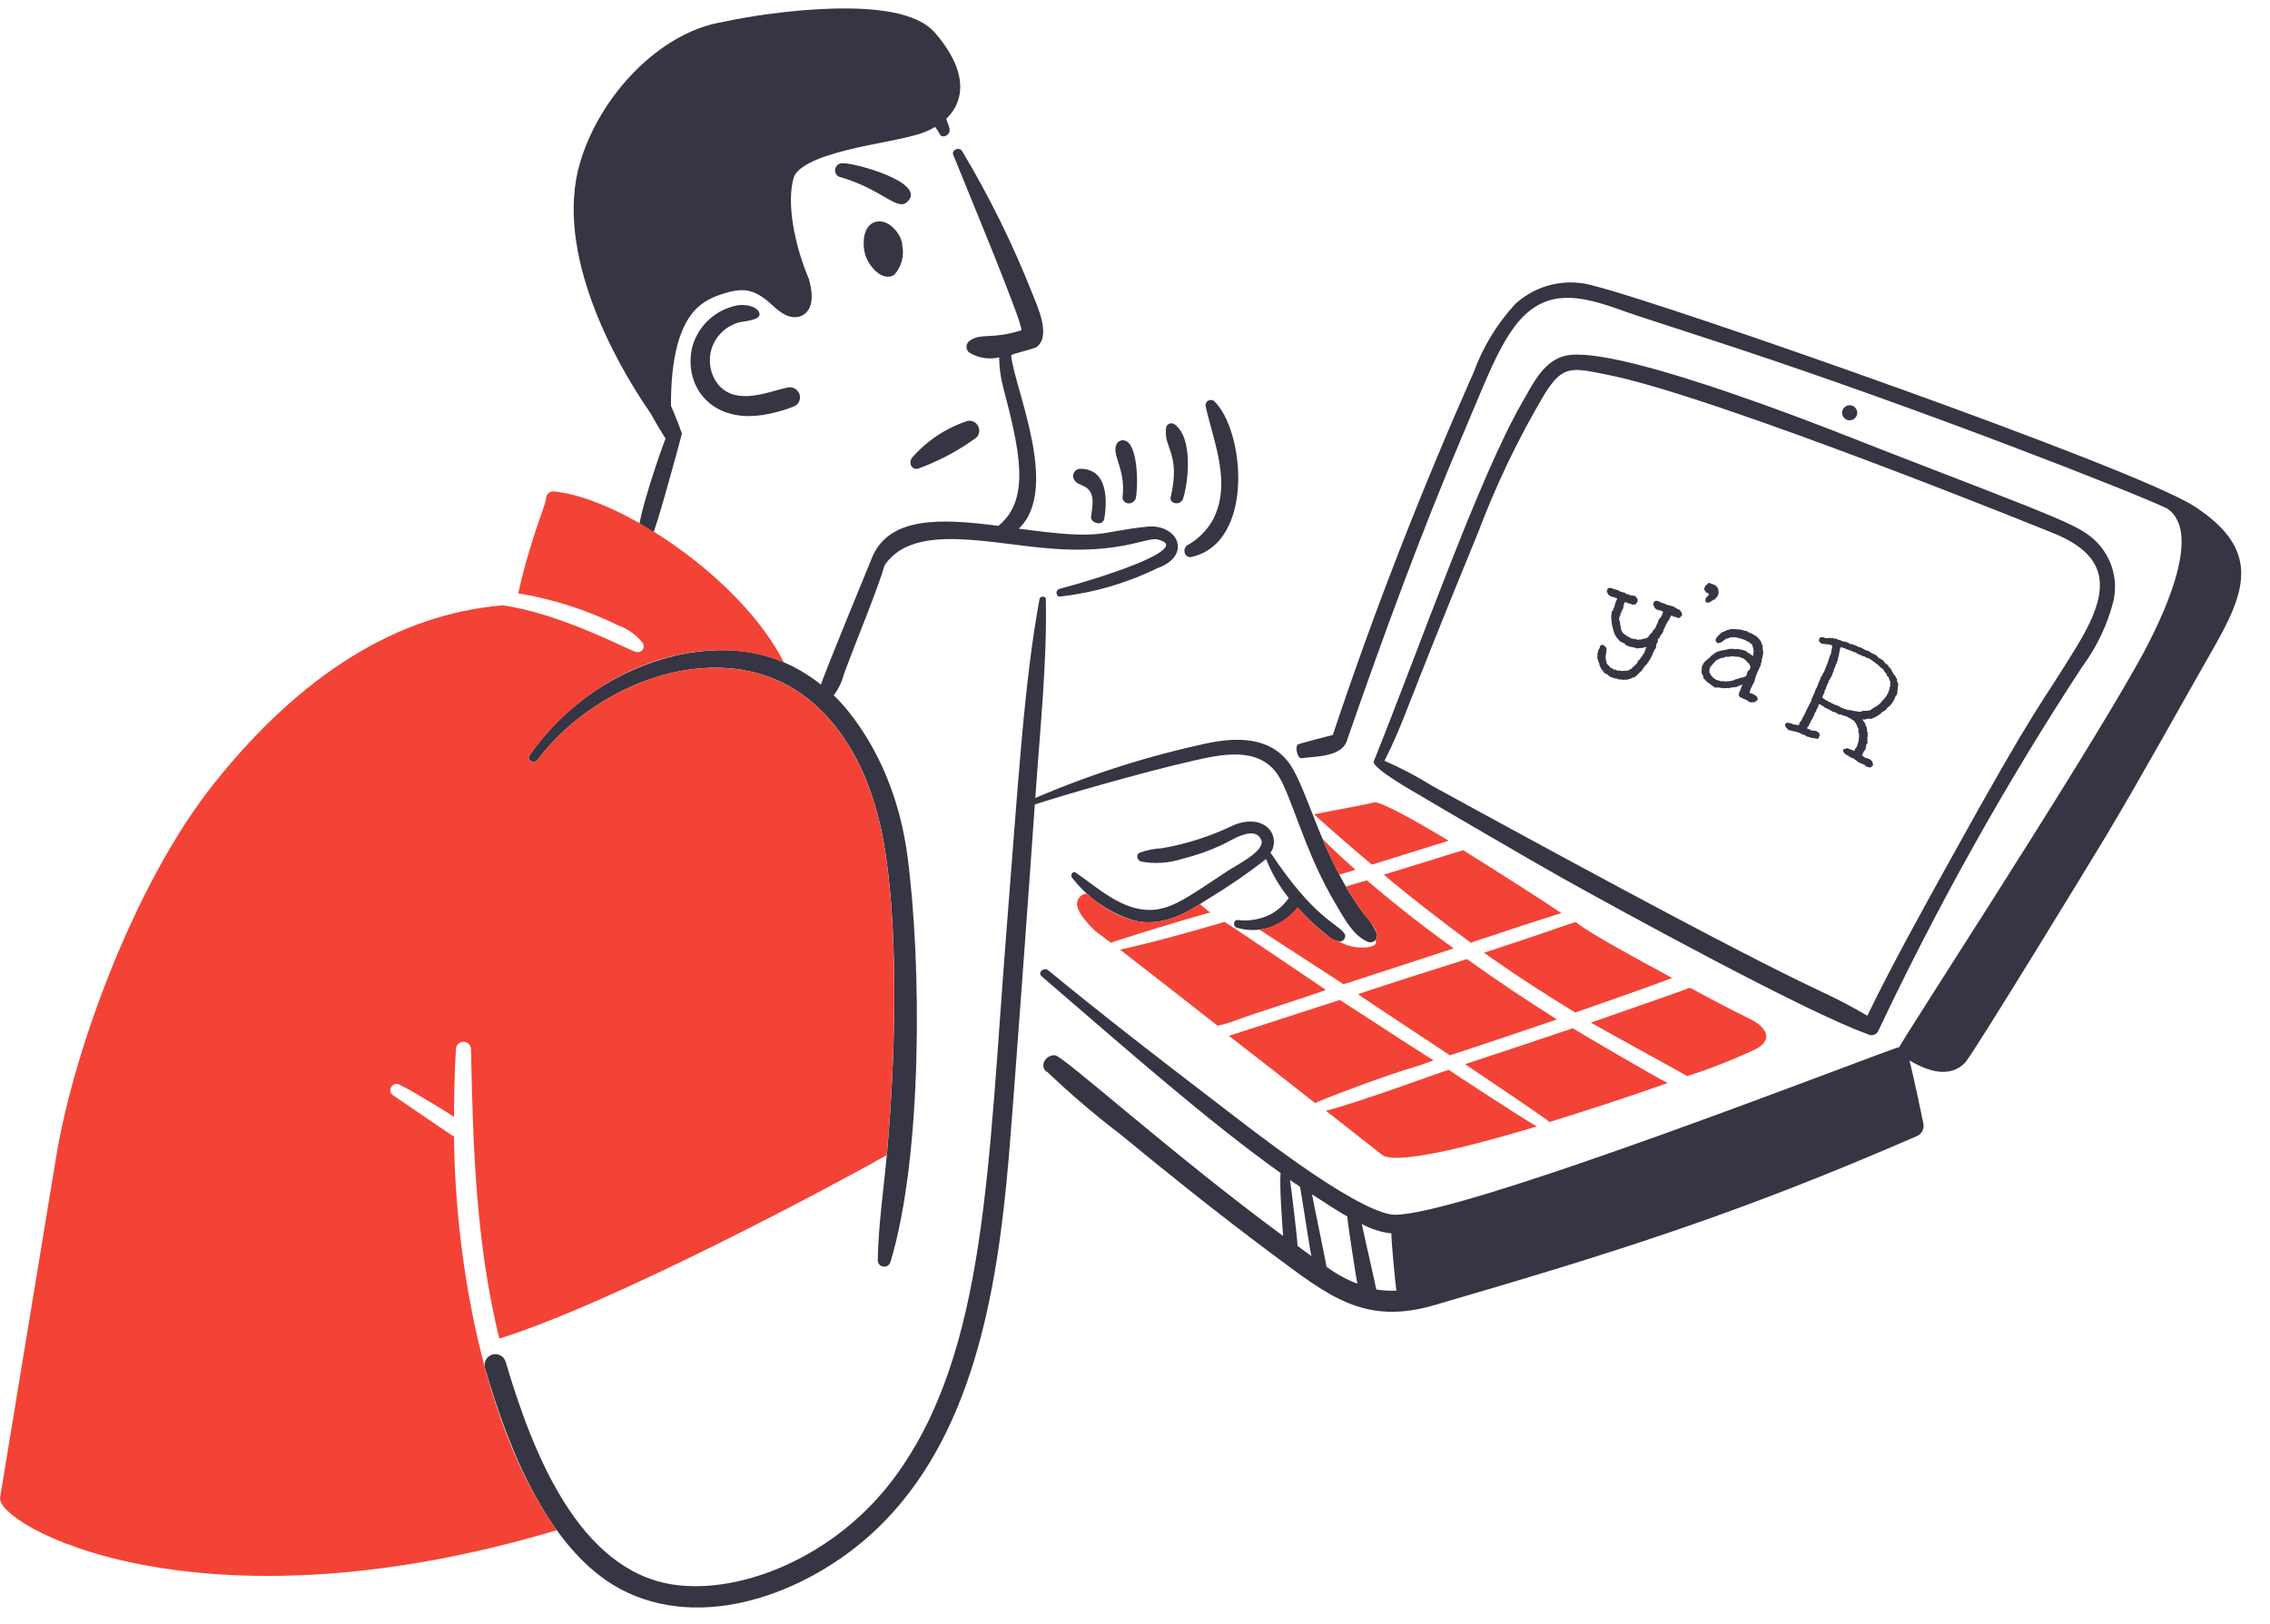 <svg width="95" height="68" viewBox="0 0 95 68" fill="none" xmlns="http://www.w3.org/2000/svg">
<path d="M70.398 25.705C70.4 25.719 70.396 25.738 70.385 25.764C70.374 25.788 70.359 25.801 70.342 25.802C70.341 25.823 70.333 25.837 70.318 25.843C70.302 25.848 70.287 25.859 70.272 25.873C70.257 25.858 70.244 25.854 70.232 25.862C70.224 25.871 70.211 25.874 70.196 25.871C70.19 25.865 70.183 25.857 70.174 25.849C70.165 25.84 70.156 25.835 70.149 25.831C70.109 25.826 70.085 25.822 70.078 25.819C70.072 25.812 70.061 25.813 70.044 25.823C70.007 25.79 69.983 25.772 69.971 25.771C69.962 25.771 69.952 25.771 69.939 25.77C69.93 25.791 69.918 25.814 69.903 25.837C69.89 25.857 69.878 25.879 69.867 25.904C69.854 25.941 69.842 25.964 69.83 25.971C69.823 25.977 69.822 25.985 69.826 25.995C69.796 26.003 69.778 26.025 69.771 26.06C69.765 26.092 69.751 26.115 69.727 26.13C69.707 26.186 69.691 26.226 69.68 26.25C69.674 26.273 69.661 26.291 69.643 26.305C69.636 26.349 69.631 26.37 69.627 26.368C69.627 26.368 69.624 26.371 69.617 26.377C69.614 26.384 69.611 26.395 69.608 26.411C69.61 26.425 69.609 26.437 69.604 26.448C69.59 26.471 69.581 26.486 69.577 26.494C69.576 26.497 69.567 26.506 69.552 26.521C69.538 26.544 69.529 26.559 69.525 26.567C69.522 26.574 69.516 26.579 69.505 26.583C69.494 26.608 69.482 26.631 69.469 26.65C69.459 26.672 69.45 26.693 69.44 26.715C69.426 26.717 69.415 26.723 69.407 26.732C69.402 26.742 69.394 26.75 69.384 26.754C69.383 26.775 69.382 26.796 69.382 26.817C69.384 26.84 69.381 26.861 69.371 26.883C69.363 26.901 69.352 26.917 69.337 26.932C69.325 26.948 69.319 26.966 69.318 26.988C69.315 27.003 69.313 27.023 69.31 27.048C69.309 27.069 69.308 27.088 69.305 27.103C69.291 27.144 69.276 27.168 69.261 27.174C69.249 27.181 69.24 27.192 69.233 27.206C69.225 27.224 69.22 27.241 69.217 27.257C69.218 27.274 69.21 27.288 69.193 27.297C69.191 27.331 69.187 27.348 69.182 27.35C69.177 27.352 69.172 27.357 69.169 27.364C69.165 27.374 69.16 27.385 69.155 27.396C69.154 27.408 69.151 27.42 69.146 27.43L69.114 27.487C69.108 27.501 69.094 27.527 69.073 27.565C69.052 27.602 69.042 27.625 69.042 27.634C69.025 27.635 69.011 27.646 69.001 27.667C68.997 27.687 68.994 27.703 68.993 27.715C68.972 27.723 68.958 27.736 68.95 27.754C68.946 27.773 68.936 27.79 68.921 27.805C68.906 27.819 68.892 27.83 68.88 27.838C68.868 27.845 68.855 27.857 68.84 27.871C68.829 27.905 68.819 27.924 68.808 27.928C68.801 27.933 68.795 27.939 68.788 27.944C68.776 27.96 68.769 27.977 68.766 27.992C68.767 28.01 68.752 28.024 68.721 28.036C68.7 28.065 68.689 28.09 68.688 28.111C68.674 28.113 68.662 28.115 68.654 28.115C68.647 28.121 68.638 28.126 68.628 28.13C68.624 28.158 68.612 28.176 68.591 28.184C68.572 28.197 68.555 28.212 68.538 28.23C68.515 28.263 68.497 28.285 68.483 28.296C68.473 28.308 68.462 28.314 68.45 28.313C68.447 28.329 68.438 28.335 68.422 28.333C68.404 28.333 68.392 28.341 68.386 28.355C68.371 28.361 68.355 28.363 68.339 28.36C68.327 28.358 68.317 28.367 68.309 28.385C68.267 28.392 68.245 28.399 68.241 28.406C68.238 28.413 68.231 28.419 68.221 28.423C68.198 28.425 68.178 28.427 68.161 28.428C68.144 28.429 68.126 28.438 68.11 28.456C68.099 28.451 68.089 28.451 68.078 28.455C68.068 28.459 68.058 28.457 68.049 28.448C68.013 28.453 67.988 28.455 67.976 28.454C67.964 28.453 67.952 28.456 67.94 28.464C67.929 28.459 67.909 28.452 67.878 28.443C67.847 28.437 67.826 28.441 67.816 28.453C67.756 28.444 67.713 28.431 67.686 28.414C67.662 28.4 67.638 28.397 67.612 28.407C67.601 28.402 67.59 28.399 67.578 28.398C67.569 28.398 67.563 28.392 67.561 28.378C67.521 28.39 67.481 28.379 67.441 28.344C67.392 28.339 67.367 28.332 67.367 28.323C67.37 28.316 67.367 28.308 67.358 28.3C67.334 28.298 67.317 28.288 67.307 28.271C67.298 28.254 67.284 28.241 67.266 28.233C67.229 28.221 67.206 28.209 67.199 28.197C67.19 28.188 67.175 28.184 67.154 28.183C67.123 28.148 67.105 28.125 67.101 28.114C67.099 28.109 67.096 28.102 67.092 28.091C67.085 28.079 67.074 28.07 67.059 28.064C67.047 28.063 67.044 28.055 67.05 28.041C67.021 28.01 67.002 27.987 66.992 27.97C66.985 27.958 66.981 27.943 66.98 27.926C66.956 27.893 66.946 27.872 66.951 27.861C66.943 27.849 66.938 27.838 66.934 27.828C66.93 27.818 66.932 27.804 66.94 27.786C66.925 27.771 66.916 27.754 66.911 27.735C66.907 27.715 66.898 27.697 66.885 27.678C66.891 27.655 66.883 27.63 66.861 27.603C66.862 27.573 66.855 27.545 66.842 27.517C66.862 27.471 66.864 27.424 66.846 27.378C66.852 27.355 66.861 27.329 66.874 27.301C66.889 27.277 66.891 27.253 66.881 27.227C66.891 27.214 66.903 27.198 66.916 27.178C66.929 27.159 66.939 27.142 66.945 27.127C66.954 27.08 66.962 27.051 66.97 27.042C66.984 27.031 66.994 27.018 67 27.004C67.033 26.997 67.052 26.993 67.057 26.991C67.068 26.987 67.089 26.997 67.122 27.02C67.158 27.044 67.175 27.059 67.173 27.062C67.175 27.067 67.18 27.072 67.187 27.075L67.237 27.136C67.237 27.183 67.234 27.213 67.228 27.228C67.22 27.245 67.221 27.261 67.232 27.275C67.219 27.294 67.214 27.316 67.217 27.338C67.223 27.363 67.219 27.382 67.204 27.397C67.197 27.441 67.195 27.483 67.198 27.523C67.2 27.566 67.202 27.597 67.203 27.614C67.217 27.659 67.227 27.685 67.232 27.692C67.236 27.702 67.235 27.714 67.228 27.729C67.231 27.742 67.236 27.755 67.243 27.767C67.254 27.781 67.262 27.793 67.266 27.803C67.269 27.805 67.278 27.813 67.293 27.828C67.308 27.843 67.322 27.858 67.337 27.873C67.35 27.892 67.362 27.908 67.373 27.922C67.384 27.935 67.389 27.944 67.387 27.947C67.405 27.947 67.432 27.957 67.47 27.978C67.51 28.004 67.535 28.024 67.546 28.038C67.572 28.028 67.588 28.024 67.596 28.027C67.601 28.034 67.604 28.033 67.603 28.024C67.623 28.046 67.649 28.06 67.681 28.066C67.715 28.076 67.745 28.077 67.77 28.067C67.813 28.078 67.834 28.083 67.834 28.083C67.836 28.088 67.839 28.091 67.842 28.093C67.86 28.092 67.879 28.088 67.899 28.08C67.938 28.089 67.964 28.087 67.978 28.076C68.004 28.084 68.031 28.083 68.056 28.073C68.084 28.068 68.112 28.068 68.14 28.072C68.169 28.046 68.199 28.027 68.23 28.016C68.264 28.005 68.295 27.98 68.321 27.941C68.353 27.908 68.383 27.883 68.412 27.866C68.442 27.837 68.463 27.814 68.475 27.798C68.485 27.785 68.496 27.778 68.51 27.775C68.523 27.738 68.531 27.714 68.536 27.703C68.546 27.691 68.55 27.677 68.547 27.663C68.575 27.641 68.591 27.629 68.596 27.627C68.601 27.625 68.605 27.621 68.608 27.614C68.635 27.574 68.655 27.547 68.67 27.532C68.686 27.518 68.699 27.502 68.71 27.486C68.73 27.461 68.745 27.437 68.754 27.416C68.766 27.391 68.78 27.367 68.799 27.346C68.82 27.326 68.832 27.301 68.832 27.271C68.838 27.239 68.85 27.211 68.87 27.185C68.874 27.14 68.878 27.116 68.883 27.114C68.893 27.11 68.902 27.105 68.909 27.1C68.901 27.079 68.886 27.073 68.866 27.081C68.849 27.09 68.838 27.096 68.832 27.098C68.801 27.101 68.779 27.106 68.768 27.114C68.761 27.119 68.752 27.124 68.742 27.128C68.717 27.125 68.7 27.126 68.69 27.13C68.683 27.136 68.676 27.133 68.668 27.121C68.623 27.126 68.588 27.132 68.564 27.138C68.54 27.145 68.514 27.144 68.488 27.136C68.44 27.119 68.397 27.106 68.358 27.097C68.322 27.09 68.289 27.084 68.257 27.078C68.246 27.073 68.234 27.072 68.22 27.075C68.21 27.078 68.2 27.078 68.189 27.073C68.159 27.043 68.132 27.029 68.106 27.03C68.067 27.021 68.043 27.012 68.034 27.004C68.03 26.994 68.027 26.982 68.024 26.968C68.001 26.953 67.986 26.944 67.978 26.941C67.973 26.934 67.967 26.929 67.96 26.926L67.847 26.876L67.76 26.811C67.749 26.789 67.734 26.77 67.716 26.753C67.698 26.736 67.68 26.718 67.664 26.697C67.653 26.684 67.644 26.669 67.638 26.654C67.632 26.638 67.622 26.623 67.607 26.608C67.593 26.593 67.582 26.573 67.576 26.549C67.571 26.521 67.561 26.497 67.544 26.477C67.545 26.456 67.54 26.437 67.531 26.42C67.525 26.404 67.521 26.385 67.518 26.363C67.499 26.32 67.488 26.285 67.487 26.259C67.484 26.219 67.476 26.194 67.463 26.184C67.461 26.17 67.462 26.158 67.467 26.147C67.473 26.133 67.467 26.122 67.45 26.114C67.45 26.093 67.452 26.07 67.454 26.046C67.458 26.017 67.451 25.995 67.433 25.978C67.436 25.971 67.436 25.962 67.432 25.952C67.433 25.94 67.438 25.929 67.446 25.92C67.43 25.9 67.424 25.878 67.43 25.855C67.436 25.832 67.434 25.808 67.425 25.782C67.439 25.75 67.445 25.721 67.444 25.694C67.443 25.668 67.445 25.639 67.451 25.608C67.452 25.595 67.458 25.587 67.468 25.583C67.482 25.581 67.492 25.574 67.496 25.564C67.504 25.546 67.51 25.525 67.512 25.5C67.518 25.477 67.528 25.458 67.544 25.444C67.561 25.396 67.572 25.36 67.578 25.337C67.588 25.316 67.591 25.296 67.586 25.276L67.62 25.215C67.624 25.186 67.626 25.172 67.626 25.172C67.632 25.171 67.636 25.166 67.639 25.159C67.651 25.122 67.662 25.098 67.67 25.089C67.678 25.08 67.681 25.069 67.679 25.055C67.671 25.043 67.661 25.038 67.647 25.04C67.638 25.041 67.628 25.039 67.618 25.034C67.611 25.031 67.602 25.025 67.593 25.017C67.584 25.008 67.575 25.004 67.567 25.005C67.556 25 67.544 24.997 67.532 24.996C67.52 24.994 67.509 24.994 67.501 24.994C67.497 24.984 67.484 24.978 67.463 24.978C67.446 24.978 67.432 24.976 67.421 24.971C67.403 24.964 67.387 24.952 67.372 24.937C67.358 24.922 67.341 24.915 67.324 24.915L67.29 24.849L67.256 24.795C67.241 24.741 67.244 24.706 67.264 24.69C67.283 24.668 67.29 24.646 67.288 24.623C67.295 24.626 67.304 24.626 67.314 24.622C67.326 24.615 67.336 24.611 67.345 24.61C67.406 24.608 67.454 24.616 67.488 24.636C67.522 24.655 67.553 24.667 67.581 24.671C67.607 24.67 67.623 24.672 67.629 24.679C67.638 24.688 67.647 24.692 67.655 24.691C67.666 24.696 67.676 24.698 67.684 24.698C67.697 24.699 67.706 24.701 67.713 24.704C67.724 24.709 67.734 24.716 67.743 24.724C67.752 24.733 67.764 24.74 67.778 24.746C67.798 24.759 67.833 24.773 67.882 24.786C67.933 24.796 67.971 24.802 67.996 24.805C68.005 24.813 68.013 24.823 68.021 24.835C68.03 24.844 68.042 24.851 68.056 24.857C68.091 24.865 68.116 24.871 68.13 24.878C68.148 24.886 68.168 24.895 68.189 24.904C68.212 24.91 68.233 24.915 68.253 24.92C68.276 24.926 68.291 24.93 68.298 24.933C68.314 24.936 68.329 24.936 68.343 24.934C68.356 24.932 68.373 24.933 68.392 24.937C68.437 24.953 68.464 24.974 68.474 24.999C68.487 25.027 68.507 25.049 68.534 25.065C68.53 25.093 68.529 25.11 68.531 25.115C68.535 25.116 68.538 25.12 68.54 25.125C68.528 25.15 68.525 25.168 68.529 25.178C68.533 25.188 68.531 25.196 68.525 25.202C68.493 25.235 68.475 25.255 68.472 25.262C68.474 25.267 68.474 25.273 68.47 25.28C68.445 25.29 68.431 25.297 68.429 25.3C68.428 25.304 68.424 25.306 68.419 25.308C68.389 25.299 68.359 25.303 68.33 25.32C68.302 25.308 68.268 25.292 68.229 25.275C68.189 25.257 68.154 25.25 68.123 25.253C68.105 25.236 68.084 25.225 68.061 25.219C68.038 25.213 68.016 25.21 67.995 25.209C67.977 25.231 67.967 25.256 67.967 25.286C67.968 25.312 67.959 25.334 67.938 25.35C67.945 25.375 67.943 25.406 67.934 25.445C67.931 25.482 67.914 25.504 67.885 25.513C67.896 25.526 67.892 25.546 67.872 25.571C67.857 25.594 67.855 25.613 67.866 25.626C67.841 25.636 67.826 25.655 67.822 25.683C67.821 25.713 67.818 25.739 67.812 25.762C67.804 25.78 67.794 25.797 67.783 25.814C67.771 25.83 67.765 25.848 67.764 25.869C67.761 25.877 67.76 25.889 67.76 25.906C67.765 25.925 67.768 25.946 67.771 25.969C67.775 25.988 67.781 26.005 67.786 26.02C67.792 26.036 67.799 26.045 67.806 26.049C67.798 26.066 67.796 26.085 67.8 26.104C67.81 26.121 67.811 26.138 67.803 26.156C67.805 26.179 67.814 26.198 67.829 26.213L67.826 26.276C67.831 26.304 67.84 26.323 67.852 26.332C67.844 26.35 67.847 26.373 67.861 26.4C67.874 26.428 67.89 26.454 67.909 26.48C67.931 26.506 67.954 26.53 67.98 26.55C68.005 26.57 68.026 26.581 68.042 26.584C68.055 26.602 68.072 26.617 68.093 26.626C68.118 26.637 68.139 26.649 68.155 26.66C68.171 26.654 68.186 26.663 68.201 26.687C68.221 26.709 68.242 26.72 68.263 26.721C68.296 26.732 68.319 26.738 68.332 26.739C68.349 26.738 68.364 26.739 68.376 26.74C68.421 26.755 68.452 26.761 68.471 26.757C68.494 26.754 68.513 26.765 68.528 26.788C68.575 26.788 68.607 26.779 68.624 26.761C68.651 26.777 68.675 26.779 68.698 26.768C68.72 26.756 68.743 26.747 68.767 26.741C68.805 26.733 68.83 26.729 68.843 26.73C68.86 26.729 68.879 26.725 68.9 26.717C68.923 26.693 68.937 26.682 68.94 26.684C68.948 26.687 68.954 26.688 68.959 26.686C68.997 26.647 69.016 26.619 69.016 26.602C69.057 26.556 69.08 26.53 69.083 26.523C69.091 26.514 69.095 26.509 69.095 26.509C69.101 26.507 69.106 26.505 69.111 26.503C69.116 26.501 69.125 26.495 69.139 26.484C69.143 26.464 69.152 26.445 69.165 26.425C69.182 26.407 69.191 26.387 69.192 26.366C69.221 26.349 69.232 26.342 69.227 26.344C69.222 26.346 69.227 26.339 69.242 26.325C69.26 26.324 69.268 26.315 69.267 26.297C69.268 26.276 69.277 26.265 69.295 26.265C69.297 26.231 69.308 26.196 69.329 26.158C69.356 26.119 69.373 26.084 69.382 26.053C69.387 26.043 69.389 26.033 69.389 26.024C69.39 26.012 69.393 26.001 69.398 25.99C69.404 25.976 69.412 25.96 69.42 25.942C69.429 25.92 69.439 25.903 69.449 25.891C69.478 25.865 69.491 25.849 69.489 25.844C69.49 25.841 69.495 25.836 69.501 25.831C69.522 25.823 69.54 25.792 69.555 25.739C69.575 25.684 69.592 25.647 69.605 25.627C69.58 25.598 69.562 25.58 69.553 25.571C69.547 25.565 69.535 25.563 69.516 25.568C69.501 25.553 69.485 25.547 69.466 25.552C69.448 25.552 69.431 25.549 69.413 25.541C69.382 25.523 69.358 25.514 69.341 25.515C69.327 25.517 69.312 25.508 69.295 25.488C69.281 25.482 69.272 25.474 69.268 25.463C69.264 25.453 69.256 25.447 69.243 25.446C69.245 25.404 69.225 25.363 69.183 25.323C69.184 25.272 69.192 25.239 69.207 25.224C69.228 25.208 69.238 25.189 69.239 25.168C69.284 25.154 69.313 25.147 69.325 25.148C69.337 25.15 69.351 25.152 69.367 25.155C69.399 25.16 69.434 25.176 69.474 25.202C69.519 25.227 69.561 25.243 69.6 25.252C69.64 25.257 69.659 25.262 69.658 25.265C69.66 25.27 69.664 25.275 69.671 25.278C69.691 25.273 69.702 25.276 69.706 25.287C69.71 25.297 69.715 25.304 69.723 25.307C69.751 25.32 69.777 25.325 69.799 25.322C69.842 25.341 69.868 25.351 69.877 25.35C69.89 25.348 69.902 25.346 69.91 25.346C69.934 25.369 69.967 25.382 70.009 25.384C70.055 25.387 70.083 25.406 70.093 25.44C70.135 25.442 70.168 25.459 70.192 25.491C70.206 25.498 70.222 25.505 70.24 25.513C70.258 25.521 70.274 25.523 70.288 25.521C70.316 25.555 70.332 25.579 70.338 25.595C70.346 25.607 70.359 25.617 70.376 25.625C70.37 25.639 70.37 25.654 70.376 25.669C70.387 25.683 70.394 25.695 70.398 25.705ZM71.852 24.994C71.847 25.005 71.839 25.014 71.827 25.022C71.82 25.027 71.813 25.033 71.807 25.038C71.8 25.044 71.794 25.052 71.789 25.062C71.784 25.073 71.777 25.081 71.767 25.084C71.755 25.092 71.741 25.099 71.725 25.105C71.71 25.111 71.696 25.117 71.684 25.125C71.661 25.14 71.648 25.149 71.646 25.153C71.645 25.156 71.629 25.162 71.6 25.17C71.595 25.181 71.587 25.19 71.575 25.198C71.568 25.203 71.559 25.21 71.547 25.217C71.533 25.22 71.517 25.221 71.5 25.222C71.487 25.221 71.473 25.221 71.455 25.221C71.426 25.23 71.406 25.225 71.397 25.208C71.387 25.191 71.378 25.17 71.368 25.144C71.379 25.119 71.382 25.094 71.375 25.07C71.382 25.035 71.401 25.011 71.432 24.999C71.46 24.956 71.488 24.924 71.515 24.901C71.518 24.856 71.505 24.831 71.477 24.827C71.453 24.825 71.431 24.821 71.411 24.817C71.398 24.798 71.387 24.78 71.378 24.763C71.368 24.746 71.356 24.73 71.341 24.715C71.333 24.685 71.323 24.661 71.309 24.643C71.321 24.627 71.333 24.608 71.346 24.589C71.359 24.569 71.364 24.549 71.36 24.53C71.37 24.526 71.377 24.519 71.382 24.508C71.392 24.496 71.403 24.49 71.416 24.491C71.447 24.458 71.468 24.436 71.478 24.423C71.492 24.412 71.506 24.403 71.522 24.397C71.577 24.418 71.637 24.441 71.703 24.466C71.774 24.489 71.827 24.528 71.863 24.582C71.904 24.643 71.924 24.714 71.922 24.794C71.922 24.871 71.898 24.938 71.852 24.994ZM73.545 29.306C73.51 29.346 73.483 29.368 73.463 29.373C73.446 29.373 73.431 29.384 73.418 29.404C73.38 29.391 73.344 29.39 73.31 29.4C73.281 29.409 73.238 29.398 73.183 29.369C73.134 29.326 73.091 29.298 73.053 29.285C73.019 29.275 72.985 29.261 72.949 29.245C72.942 29.242 72.933 29.238 72.922 29.233C72.913 29.225 72.905 29.219 72.898 29.216C72.887 29.211 72.876 29.208 72.864 29.207C72.855 29.208 72.847 29.206 72.84 29.203C72.825 29.188 72.811 29.171 72.798 29.152C72.789 29.135 72.774 29.12 72.754 29.107C72.759 29.096 72.764 29.09 72.769 29.088C72.776 29.082 72.781 29.072 72.784 29.056C72.786 29.04 72.785 29.029 72.779 29.022C72.775 29.012 72.774 29 72.775 28.988C72.787 28.981 72.8 28.963 72.812 28.934C72.83 28.904 72.845 28.871 72.855 28.838C72.868 28.8 72.879 28.765 72.89 28.731C72.904 28.699 72.917 28.675 72.929 28.659C72.904 28.656 72.885 28.663 72.869 28.677C72.854 28.692 72.834 28.695 72.807 28.688C72.788 28.701 72.768 28.713 72.746 28.724C72.725 28.732 72.704 28.742 72.681 28.753C72.621 28.765 72.557 28.773 72.491 28.777C72.43 28.78 72.384 28.792 72.353 28.812C72.293 28.794 72.242 28.794 72.199 28.814C72.146 28.807 72.11 28.802 72.09 28.797C72.075 28.795 72.06 28.799 72.046 28.81C72.021 28.79 71.993 28.782 71.961 28.785C71.935 28.786 71.909 28.783 71.882 28.775C71.866 28.772 71.855 28.774 71.848 28.779C71.845 28.786 71.837 28.789 71.825 28.788C71.814 28.783 71.801 28.779 71.785 28.777C71.771 28.77 71.759 28.769 71.748 28.773C71.737 28.759 71.72 28.745 71.697 28.731C71.675 28.712 71.651 28.695 71.624 28.679C71.602 28.66 71.581 28.645 71.561 28.632C71.541 28.619 71.532 28.612 71.532 28.612C71.519 28.593 71.506 28.583 71.493 28.582C71.486 28.579 71.479 28.576 71.472 28.573C71.457 28.558 71.444 28.545 71.431 28.535C71.42 28.521 71.406 28.511 71.388 28.503C71.382 28.479 71.368 28.46 71.349 28.447C71.334 28.432 71.317 28.418 71.297 28.404C71.294 28.382 71.288 28.362 71.279 28.345C71.273 28.329 71.273 28.31 71.279 28.287C71.246 28.247 71.225 28.212 71.216 28.182C71.21 28.149 71.208 28.121 71.21 28.096C71.214 28.068 71.217 28.042 71.22 28.017C71.224 27.989 71.224 27.961 71.219 27.933C71.232 27.884 71.246 27.849 71.259 27.829C71.276 27.811 71.284 27.791 71.285 27.77C71.287 27.767 71.297 27.754 71.315 27.732C71.337 27.712 71.359 27.69 71.383 27.666C71.412 27.641 71.437 27.618 71.459 27.598C71.486 27.575 71.504 27.564 71.512 27.564C71.514 27.56 71.52 27.552 71.53 27.539C71.543 27.528 71.557 27.515 71.573 27.501C71.589 27.483 71.603 27.467 71.612 27.454C71.627 27.44 71.638 27.431 71.643 27.43C71.656 27.418 71.671 27.41 71.686 27.404C71.705 27.4 71.717 27.388 71.722 27.368C71.752 27.357 71.774 27.343 71.785 27.326C71.818 27.32 71.839 27.305 71.849 27.284C71.91 27.273 71.963 27.258 72.01 27.24C72.056 27.223 72.089 27.216 72.109 27.22C72.152 27.21 72.18 27.203 72.194 27.201C72.212 27.2 72.229 27.199 72.247 27.199C72.259 27.2 72.268 27.198 72.275 27.192C72.284 27.183 72.293 27.177 72.303 27.173C72.345 27.174 72.39 27.169 72.439 27.156C72.474 27.163 72.496 27.167 72.505 27.166C72.517 27.168 72.528 27.166 72.539 27.162C72.599 27.181 72.659 27.182 72.717 27.165C72.744 27.173 72.773 27.179 72.805 27.185C72.836 27.191 72.866 27.195 72.894 27.199C72.919 27.211 72.939 27.215 72.953 27.213C72.972 27.226 72.992 27.235 73.012 27.239C73.036 27.241 73.06 27.245 73.083 27.252C73.102 27.286 73.12 27.307 73.138 27.315C73.192 27.339 73.227 27.361 73.243 27.381C73.26 27.401 73.284 27.414 73.316 27.42C73.32 27.43 73.327 27.438 73.338 27.442C73.349 27.447 73.356 27.455 73.36 27.465C73.368 27.456 73.374 27.439 73.376 27.415C73.383 27.388 73.383 27.369 73.376 27.357C73.377 27.345 73.38 27.333 73.385 27.322C73.391 27.308 73.394 27.297 73.394 27.288C73.387 27.246 73.383 27.217 73.382 27.199C73.382 27.182 73.38 27.166 73.378 27.152C73.371 27.119 73.361 27.089 73.347 27.062C73.339 27.032 73.331 27.003 73.323 26.974C73.276 26.944 73.239 26.917 73.212 26.892C73.188 26.868 73.149 26.849 73.096 26.834C73.065 26.807 73.046 26.794 73.037 26.794C73.028 26.795 73.02 26.794 73.013 26.79C72.975 26.769 72.952 26.759 72.944 26.759C72.938 26.761 72.932 26.761 72.925 26.757C72.891 26.738 72.852 26.725 72.808 26.718C72.766 26.707 72.743 26.704 72.742 26.708C72.719 26.693 72.684 26.684 72.638 26.681C72.594 26.674 72.567 26.672 72.557 26.676C72.536 26.684 72.514 26.685 72.492 26.679C72.474 26.671 72.46 26.669 72.449 26.673C72.43 26.677 72.408 26.685 72.382 26.694C72.356 26.704 72.336 26.717 72.321 26.731C72.301 26.727 72.284 26.728 72.268 26.733C72.253 26.739 72.236 26.743 72.219 26.744C72.201 26.774 72.177 26.793 72.148 26.802C72.122 26.811 72.1 26.834 72.08 26.867C72.046 26.857 72.024 26.873 72.014 26.915C71.987 26.899 71.964 26.897 71.945 26.91C71.93 26.925 71.909 26.93 71.881 26.926C71.868 26.916 71.851 26.898 71.828 26.871C71.811 26.842 71.8 26.819 71.794 26.804C71.795 26.783 71.8 26.762 71.81 26.74C71.824 26.717 71.842 26.693 71.862 26.667C71.881 26.642 71.9 26.62 71.916 26.602C71.938 26.582 71.951 26.572 71.954 26.574C71.956 26.562 71.963 26.55 71.977 26.539C71.992 26.524 72.009 26.51 72.027 26.497C72.047 26.481 72.066 26.468 72.083 26.458C72.104 26.45 72.12 26.447 72.133 26.448C72.153 26.44 72.173 26.43 72.192 26.417C72.21 26.404 72.23 26.393 72.251 26.385C72.289 26.377 72.316 26.368 72.333 26.358C72.356 26.364 72.374 26.363 72.386 26.356C72.403 26.346 72.42 26.337 72.437 26.328C72.472 26.335 72.492 26.339 72.495 26.341C72.5 26.339 72.506 26.335 72.513 26.329C72.555 26.34 72.589 26.342 72.613 26.336C72.641 26.331 72.665 26.335 72.684 26.348C72.71 26.338 72.738 26.338 72.768 26.347C72.798 26.356 72.826 26.358 72.85 26.352C72.85 26.352 72.859 26.355 72.876 26.363C72.896 26.368 72.916 26.375 72.938 26.384C72.961 26.39 72.982 26.396 73.001 26.4C73.021 26.404 73.031 26.407 73.031 26.407C73.043 26.408 73.057 26.41 73.073 26.413C73.09 26.412 73.103 26.416 73.113 26.424C73.156 26.461 73.188 26.481 73.207 26.485C73.227 26.49 73.249 26.493 73.273 26.496C73.293 26.518 73.306 26.528 73.311 26.526C73.32 26.525 73.328 26.527 73.335 26.53C73.362 26.546 73.376 26.557 73.378 26.562C73.38 26.567 73.4 26.576 73.437 26.588C73.441 26.599 73.448 26.606 73.459 26.611C73.475 26.614 73.486 26.617 73.493 26.62C73.516 26.656 73.53 26.673 73.535 26.671C73.545 26.667 73.554 26.666 73.561 26.669C73.573 26.7 73.586 26.724 73.601 26.739C73.621 26.752 73.64 26.771 73.659 26.796C73.674 26.829 73.683 26.846 73.687 26.848C73.694 26.851 73.701 26.856 73.706 26.863C73.708 26.915 73.716 26.95 73.729 26.969C73.746 26.989 73.76 27.009 73.773 27.027C73.771 27.043 73.769 27.057 73.767 27.07C73.77 27.084 73.769 27.1 73.764 27.12C73.77 27.135 73.773 27.147 73.774 27.156C73.776 27.161 73.776 27.174 73.775 27.195C73.779 27.227 73.781 27.249 73.784 27.263C73.786 27.277 73.788 27.291 73.791 27.305C73.793 27.348 73.787 27.391 73.773 27.431C73.764 27.47 73.758 27.502 73.756 27.527C73.751 27.529 73.747 27.538 73.744 27.553C73.741 27.569 73.737 27.587 73.733 27.606C73.732 27.627 73.73 27.648 73.725 27.667C73.726 27.684 73.725 27.697 73.722 27.704C73.705 27.731 73.695 27.764 73.689 27.805C73.684 27.845 73.681 27.872 73.68 27.884C73.657 27.895 73.642 27.914 73.635 27.941C73.632 27.966 73.626 27.989 73.617 28.01C73.612 28.021 73.606 28.031 73.597 28.04C73.59 28.045 73.585 28.052 73.582 28.059C73.573 28.089 73.566 28.105 73.561 28.107C73.559 28.11 73.557 28.116 73.553 28.123C73.543 28.165 73.534 28.191 73.525 28.2C73.521 28.211 73.517 28.22 73.513 28.227C73.49 28.28 73.471 28.336 73.458 28.395C73.446 28.449 73.431 28.502 73.412 28.554C73.401 28.579 73.388 28.603 73.373 28.626C73.36 28.646 73.349 28.667 73.339 28.688C73.314 28.737 73.289 28.786 73.267 28.836C73.248 28.887 73.231 28.939 73.216 28.993C73.222 28.999 73.235 29.008 73.257 29.017C73.282 29.028 73.299 29.032 73.31 29.028C73.338 29.049 73.356 29.059 73.361 29.057C73.367 29.052 73.378 29.052 73.392 29.058C73.408 29.061 73.416 29.067 73.416 29.076C73.422 29.082 73.431 29.091 73.444 29.101C73.453 29.109 73.463 29.116 73.474 29.12C73.489 29.123 73.502 29.129 73.511 29.137C73.522 29.151 73.531 29.169 73.537 29.194C73.547 29.22 73.555 29.234 73.563 29.237C73.557 29.278 73.551 29.301 73.545 29.306ZM73.227 28.022C73.248 27.984 73.255 27.943 73.25 27.897C73.245 27.852 73.225 27.814 73.192 27.782C73.154 27.743 73.115 27.702 73.074 27.659C73.034 27.615 72.99 27.58 72.941 27.554C72.931 27.549 72.919 27.546 72.907 27.545C72.9 27.542 72.891 27.538 72.88 27.533C72.859 27.524 72.837 27.516 72.814 27.51C72.792 27.5 72.769 27.494 72.745 27.492C72.72 27.489 72.695 27.489 72.668 27.49C72.647 27.489 72.626 27.488 72.605 27.487C72.588 27.488 72.572 27.485 72.558 27.479C72.543 27.473 72.528 27.47 72.51 27.471C72.486 27.468 72.453 27.473 72.414 27.485C72.379 27.495 72.333 27.498 72.275 27.494C72.252 27.497 72.238 27.496 72.231 27.493C72.227 27.491 72.22 27.493 72.21 27.497C72.192 27.497 72.176 27.505 72.161 27.52C72.147 27.531 72.129 27.538 72.107 27.541L72.028 27.544C72.002 27.554 71.975 27.567 71.946 27.584C71.922 27.599 71.897 27.612 71.871 27.622C71.861 27.625 71.851 27.629 71.841 27.633C71.834 27.639 71.825 27.644 71.815 27.648C71.813 27.651 71.799 27.668 71.773 27.699C71.748 27.727 71.718 27.758 71.685 27.795C71.657 27.829 71.629 27.862 71.603 27.893C71.578 27.92 71.565 27.934 71.565 27.934C71.554 27.959 71.546 27.996 71.541 28.045C71.541 28.092 71.542 28.129 71.543 28.155C71.547 28.165 71.557 28.183 71.572 28.206C71.59 28.232 71.602 28.25 71.605 28.26C71.635 28.308 71.66 28.338 71.68 28.351C71.702 28.361 71.717 28.378 71.727 28.404C71.739 28.405 71.748 28.409 71.754 28.416C71.763 28.424 71.775 28.427 71.788 28.425C71.791 28.439 71.795 28.448 71.803 28.451C71.815 28.452 71.826 28.455 71.837 28.46C71.873 28.476 71.901 28.484 71.922 28.485C71.943 28.486 71.965 28.495 71.986 28.514C72 28.503 72.013 28.502 72.026 28.512C72.04 28.518 72.054 28.52 72.068 28.518C72.082 28.515 72.095 28.515 72.107 28.516C72.121 28.514 72.135 28.512 72.149 28.509C72.178 28.531 72.209 28.536 72.244 28.526C72.284 28.514 72.32 28.513 72.354 28.524C72.388 28.505 72.429 28.495 72.476 28.495C72.527 28.496 72.564 28.481 72.587 28.448C72.608 28.458 72.624 28.456 72.634 28.444C72.649 28.429 72.666 28.424 72.686 28.428C72.709 28.413 72.729 28.407 72.745 28.41C72.769 28.404 72.79 28.396 72.807 28.386C72.828 28.378 72.843 28.372 72.853 28.368C72.876 28.366 72.896 28.364 72.913 28.363C72.934 28.355 72.953 28.351 72.971 28.35C72.977 28.345 72.996 28.336 73.027 28.324C73.06 28.309 73.078 28.296 73.083 28.285C73.096 28.256 73.105 28.226 73.111 28.195C73.118 28.159 73.129 28.13 73.144 28.107C73.152 28.089 73.164 28.075 73.181 28.066C73.2 28.053 73.215 28.038 73.227 28.022ZM78.392 32.031C78.377 32.045 78.362 32.06 78.347 32.075C78.337 32.087 78.324 32.101 78.309 32.116C78.279 32.115 78.258 32.12 78.244 32.132C78.23 32.125 78.214 32.118 78.196 32.11C78.18 32.107 78.165 32.107 78.151 32.109C78.139 32.099 78.13 32.091 78.124 32.084C78.118 32.078 78.108 32.077 78.093 32.083C78.083 32.075 78.075 32.065 78.068 32.053C78.058 32.044 78.049 32.036 78.04 32.028C78.015 32.008 77.985 31.992 77.952 31.982C77.918 31.971 77.887 31.959 77.858 31.946C77.824 31.927 77.804 31.916 77.797 31.912C77.791 31.914 77.782 31.91 77.77 31.9C77.763 31.897 77.75 31.887 77.732 31.87C77.714 31.854 77.691 31.837 77.664 31.821C77.642 31.803 77.621 31.787 77.602 31.774C77.584 31.757 77.573 31.748 77.569 31.747C77.551 31.738 77.53 31.733 77.505 31.731C77.484 31.73 77.468 31.718 77.457 31.696C77.423 31.694 77.403 31.687 77.395 31.675C77.392 31.665 77.378 31.652 77.355 31.638C77.335 31.625 77.319 31.617 77.306 31.616C77.298 31.617 77.279 31.606 77.25 31.585C77.216 31.565 77.19 31.541 77.173 31.512C77.158 31.479 77.146 31.459 77.137 31.451C77.141 31.44 77.142 31.429 77.138 31.419C77.137 31.41 77.138 31.4 77.139 31.387C77.169 31.358 77.191 31.342 77.205 31.34C77.219 31.338 77.237 31.337 77.258 31.338C77.266 31.329 77.276 31.325 77.288 31.326C77.301 31.327 77.312 31.326 77.322 31.322C77.332 31.33 77.349 31.338 77.376 31.346C77.403 31.353 77.43 31.363 77.459 31.376C77.489 31.385 77.516 31.395 77.541 31.407C77.566 31.418 77.581 31.429 77.585 31.439C77.61 31.429 77.62 31.412 77.614 31.388C77.64 31.348 77.658 31.322 77.668 31.309C77.682 31.298 77.692 31.284 77.7 31.266C77.728 31.214 77.743 31.176 77.745 31.151C77.748 31.127 77.754 31.104 77.763 31.082C77.781 31.052 77.79 31.022 77.791 30.992C77.791 30.962 77.789 30.942 77.785 30.932C77.792 30.926 77.797 30.911 77.799 30.887C77.805 30.864 77.806 30.847 77.802 30.837C77.8 30.793 77.8 30.756 77.8 30.727C77.802 30.693 77.792 30.674 77.769 30.668C77.774 30.627 77.777 30.596 77.778 30.576C77.779 30.554 77.776 30.536 77.77 30.521C77.769 30.503 77.763 30.485 77.75 30.466C77.74 30.45 77.728 30.423 77.715 30.387C77.711 30.376 77.706 30.368 77.7 30.361C77.7 30.352 77.703 30.341 77.709 30.327C77.694 30.324 77.683 30.319 77.677 30.312C77.673 30.302 77.669 30.292 77.665 30.281C77.665 30.273 77.662 30.265 77.657 30.258C77.653 30.248 77.643 30.241 77.627 30.238C77.628 30.226 77.624 30.216 77.615 30.207C77.606 30.199 77.602 30.189 77.603 30.177C77.6 30.175 77.589 30.17 77.571 30.162C77.555 30.151 77.538 30.141 77.52 30.133C77.504 30.121 77.487 30.11 77.471 30.098C77.455 30.087 77.446 30.078 77.444 30.073C77.423 30.072 77.401 30.065 77.377 30.05C77.359 30.033 77.341 30.021 77.323 30.013C77.311 30.003 77.298 29.997 77.286 29.996C77.274 29.995 77.262 29.992 77.251 29.987C77.214 29.966 77.188 29.957 77.174 29.959C77.162 29.958 77.15 29.955 77.14 29.95C77.117 29.944 77.095 29.934 77.075 29.921C77.056 29.908 77.033 29.907 77.007 29.916C76.988 29.912 76.969 29.906 76.951 29.898C76.933 29.89 76.918 29.885 76.906 29.884C76.875 29.866 76.854 29.848 76.841 29.829C76.828 29.811 76.814 29.809 76.798 29.823C76.772 29.807 76.751 29.8 76.737 29.802C76.725 29.801 76.712 29.797 76.697 29.791C76.656 29.759 76.627 29.742 76.611 29.74C76.6 29.735 76.586 29.728 76.568 29.721C76.539 29.69 76.516 29.675 76.498 29.676C76.486 29.675 76.473 29.671 76.458 29.665C76.442 29.653 76.427 29.644 76.413 29.638C76.404 29.63 76.388 29.625 76.368 29.624C76.364 29.614 76.356 29.606 76.346 29.602C76.335 29.597 76.33 29.588 76.331 29.576C76.298 29.565 76.266 29.549 76.237 29.528C76.21 29.503 76.177 29.486 76.138 29.477C76.112 29.487 76.099 29.506 76.099 29.536C76.1 29.562 76.094 29.585 76.081 29.605C76.062 29.648 76.046 29.673 76.034 29.681C76.027 29.686 76.022 29.699 76.017 29.718C76.013 29.767 76.005 29.794 75.995 29.798C75.984 29.802 75.976 29.806 75.969 29.812C75.946 29.853 75.934 29.88 75.933 29.892C75.936 29.906 75.934 29.919 75.93 29.929C75.913 29.956 75.903 29.973 75.9 29.98C75.901 29.989 75.899 29.997 75.896 30.004C75.871 30.031 75.859 30.049 75.859 30.058C75.859 30.067 75.858 30.075 75.855 30.082L75.813 30.134C75.803 30.164 75.797 30.178 75.793 30.176C75.795 30.173 75.79 30.179 75.778 30.195C75.773 30.227 75.767 30.246 75.76 30.251C75.753 30.257 75.748 30.263 75.745 30.27C75.736 30.292 75.726 30.313 75.716 30.334C75.712 30.354 75.705 30.374 75.695 30.396C75.671 30.402 75.653 30.419 75.64 30.448C75.627 30.477 75.633 30.501 75.659 30.521C75.682 30.527 75.703 30.523 75.721 30.51C75.741 30.553 75.779 30.576 75.837 30.581C75.869 30.578 75.887 30.58 75.892 30.587C75.903 30.591 75.913 30.593 75.922 30.593C75.938 30.596 75.959 30.597 75.985 30.596C76.013 30.591 76.028 30.6 76.031 30.622C76.063 30.637 76.08 30.645 76.084 30.646C76.093 30.646 76.102 30.65 76.111 30.658C76.135 30.699 76.148 30.728 76.149 30.746C76.151 30.76 76.156 30.773 76.163 30.785C76.144 30.81 76.13 30.836 76.122 30.862C76.115 30.889 76.097 30.913 76.07 30.936C76.039 30.93 76.021 30.922 76.017 30.912C76.013 30.901 75.99 30.904 75.949 30.92C75.947 30.915 75.931 30.907 75.901 30.898C75.874 30.891 75.858 30.888 75.853 30.89C75.799 30.887 75.764 30.88 75.747 30.868C75.731 30.857 75.713 30.851 75.692 30.85C75.658 30.839 75.632 30.834 75.615 30.835C75.602 30.816 75.584 30.804 75.561 30.798C75.543 30.79 75.527 30.778 75.512 30.763C75.501 30.758 75.486 30.755 75.464 30.755C75.443 30.754 75.427 30.747 75.416 30.733C75.395 30.724 75.369 30.71 75.338 30.692C75.309 30.67 75.283 30.663 75.259 30.669C75.237 30.651 75.212 30.64 75.184 30.636C75.159 30.633 75.137 30.625 75.117 30.612C75.1 30.613 75.077 30.616 75.049 30.62C75.046 30.61 75.034 30.603 75.014 30.598C74.997 30.59 74.986 30.59 74.983 30.597L74.919 30.568C74.883 30.561 74.861 30.56 74.85 30.564C74.835 30.57 74.819 30.547 74.803 30.497C74.771 30.483 74.751 30.466 74.743 30.445C74.689 30.374 74.692 30.313 74.753 30.264C74.783 30.264 74.808 30.26 74.829 30.252C74.85 30.253 74.87 30.26 74.89 30.273C74.912 30.283 74.933 30.282 74.956 30.27C74.974 30.287 74.99 30.299 75.004 30.305C75.007 30.319 75.015 30.32 75.028 30.309C75.042 30.298 75.052 30.305 75.058 30.329C75.07 30.33 75.082 30.331 75.095 30.333C75.109 30.33 75.122 30.33 75.134 30.331C75.166 30.345 75.197 30.353 75.227 30.353C75.256 30.354 75.276 30.352 75.287 30.348C75.3 30.298 75.31 30.266 75.317 30.252C75.328 30.236 75.34 30.22 75.351 30.203C75.358 30.198 75.365 30.192 75.372 30.187C75.38 30.178 75.386 30.168 75.391 30.157C75.402 30.123 75.412 30.102 75.42 30.093C75.43 30.08 75.432 30.07 75.427 30.064C75.455 30.029 75.47 30.004 75.473 29.988C75.476 29.973 75.484 29.959 75.498 29.948L75.556 29.833L75.627 29.672C75.657 29.643 75.667 29.626 75.656 29.621C75.649 29.618 75.65 29.612 75.658 29.603C75.67 29.595 75.681 29.581 75.691 29.559C75.704 29.539 75.709 29.523 75.707 29.509C75.76 29.438 75.791 29.377 75.801 29.326C75.811 29.275 75.832 29.223 75.865 29.169C75.868 29.123 75.874 29.1 75.883 29.1C75.892 29.099 75.898 29.096 75.901 29.088C75.9 29.071 75.905 29.056 75.915 29.043C75.925 29.031 75.933 29.017 75.939 29.003C75.947 28.985 75.953 28.968 75.955 28.952C75.96 28.933 75.966 28.914 75.974 28.896C75.981 28.861 75.994 28.833 76.012 28.811C76.036 28.787 76.046 28.764 76.043 28.741C76.076 28.696 76.091 28.664 76.086 28.645C76.084 28.622 76.092 28.598 76.112 28.573L76.189 28.415C76.193 28.387 76.193 28.368 76.189 28.357C76.19 28.345 76.208 28.329 76.242 28.31C76.24 28.297 76.243 28.285 76.251 28.276C76.261 28.263 76.269 28.252 76.273 28.241C76.273 28.223 76.277 28.208 76.287 28.196C76.297 28.183 76.307 28.17 76.317 28.158C76.332 28.143 76.343 28.129 76.349 28.114C76.357 28.096 76.356 28.079 76.347 28.062C76.369 28.05 76.382 28.037 76.384 28.021C76.387 28.005 76.387 27.992 76.383 27.982C76.403 27.965 76.415 27.943 76.419 27.915C76.427 27.888 76.436 27.862 76.447 27.837C76.479 27.796 76.491 27.767 76.486 27.752C76.48 27.736 76.486 27.722 76.505 27.709C76.511 27.695 76.513 27.68 76.511 27.667C76.513 27.651 76.518 27.636 76.524 27.622C76.54 27.577 76.557 27.529 76.576 27.478C76.6 27.424 76.619 27.377 76.633 27.336C76.639 27.313 76.642 27.287 76.642 27.257C76.644 27.224 76.65 27.198 76.657 27.18C76.666 27.141 76.673 27.108 76.677 27.08C76.681 27.052 76.676 27.028 76.663 27.01C76.633 27 76.602 26.993 76.57 26.987C76.544 26.98 76.515 26.973 76.483 26.968C76.438 26.973 76.41 26.973 76.399 26.969C76.39 26.96 76.379 26.955 76.367 26.954C76.351 26.951 76.33 26.951 76.304 26.952C76.279 26.949 76.258 26.948 76.241 26.949C76.198 26.93 76.175 26.909 76.173 26.887C76.131 26.855 76.115 26.824 76.124 26.794C76.13 26.763 76.139 26.732 76.151 26.704C76.172 26.687 76.195 26.678 76.221 26.677C76.249 26.673 76.275 26.671 76.3 26.674C76.335 26.69 76.367 26.702 76.393 26.709C76.421 26.713 76.446 26.716 76.467 26.716C76.475 26.716 76.484 26.716 76.493 26.715C76.503 26.711 76.514 26.707 76.524 26.703C76.534 26.7 76.545 26.7 76.555 26.705C76.563 26.708 76.572 26.706 76.584 26.698C76.613 26.72 76.634 26.725 76.648 26.714C76.665 26.704 76.678 26.699 76.686 26.699C76.699 26.7 76.707 26.706 76.711 26.716C76.72 26.725 76.729 26.729 76.737 26.728C76.758 26.729 76.781 26.731 76.806 26.733C76.832 26.732 76.858 26.737 76.883 26.748C76.89 26.751 76.898 26.757 76.907 26.765C76.916 26.774 76.925 26.778 76.934 26.777C76.951 26.785 76.973 26.791 76.997 26.793C77.027 26.794 77.048 26.805 77.059 26.827C77.071 26.828 77.089 26.832 77.112 26.838C77.135 26.844 77.16 26.851 77.186 26.858C77.218 26.864 77.245 26.87 77.268 26.876C77.295 26.883 77.314 26.89 77.324 26.894C77.353 26.907 77.385 26.926 77.421 26.95C77.459 26.971 77.496 26.975 77.532 26.961C77.554 26.988 77.568 27.001 77.573 26.999C77.582 26.998 77.589 27 77.597 27.003L77.657 27.011C77.668 27.024 77.699 27.042 77.749 27.065C77.799 27.087 77.832 27.098 77.85 27.097C77.901 27.116 77.945 27.137 77.981 27.162C78.017 27.187 78.051 27.206 78.083 27.221C78.099 27.224 78.113 27.226 78.126 27.227C78.141 27.23 78.156 27.234 78.171 27.241C78.208 27.262 78.231 27.274 78.238 27.277C78.265 27.293 78.289 27.311 78.311 27.329C78.338 27.345 78.366 27.36 78.394 27.372C78.435 27.378 78.463 27.39 78.48 27.411C78.502 27.429 78.518 27.436 78.528 27.432C78.561 27.473 78.582 27.497 78.591 27.506C78.602 27.51 78.613 27.524 78.625 27.546C78.672 27.554 78.712 27.576 78.743 27.612C78.778 27.619 78.805 27.635 78.824 27.661C78.844 27.683 78.86 27.709 78.872 27.74C78.899 27.756 78.921 27.774 78.937 27.795C78.959 27.813 78.984 27.828 79.013 27.841C79.015 27.855 79.02 27.868 79.027 27.88C79.035 27.892 79.04 27.905 79.042 27.919C79.055 27.92 79.063 27.926 79.067 27.936C79.076 27.944 79.085 27.948 79.093 27.948C79.096 27.962 79.107 27.98 79.127 28.002C79.152 28.021 79.168 28.05 79.173 28.086C79.19 28.115 79.197 28.131 79.196 28.135C79.199 28.137 79.203 28.138 79.207 28.14C79.218 28.162 79.229 28.184 79.241 28.206C79.256 28.23 79.272 28.25 79.291 28.267C79.318 28.292 79.329 28.31 79.325 28.321C79.349 28.362 79.363 28.387 79.367 28.398C79.375 28.41 79.384 28.422 79.395 28.436C79.386 28.466 79.388 28.499 79.402 28.535C79.416 28.571 79.427 28.595 79.434 28.607C79.434 28.637 79.434 28.654 79.436 28.66C79.44 28.661 79.443 28.665 79.445 28.67C79.447 28.684 79.443 28.697 79.433 28.71C79.425 28.719 79.424 28.729 79.432 28.741C79.427 28.752 79.424 28.763 79.423 28.776C79.423 28.784 79.421 28.794 79.416 28.805C79.421 28.841 79.42 28.868 79.412 28.886C79.406 28.918 79.404 28.942 79.405 28.96C79.406 28.977 79.407 28.993 79.409 29.007C79.401 29.016 79.395 29.029 79.393 29.044C79.391 29.057 79.388 29.07 79.381 29.084C79.34 29.13 79.316 29.164 79.31 29.187C79.307 29.212 79.299 29.234 79.286 29.254L79.209 29.399C79.187 29.427 79.173 29.445 79.166 29.45C79.16 29.456 79.158 29.464 79.162 29.474C79.145 29.475 79.131 29.486 79.122 29.507C79.114 29.525 79.104 29.538 79.092 29.545C79.063 29.562 79.043 29.577 79.033 29.59C79.025 29.599 79.013 29.607 78.998 29.612C78.99 29.63 78.978 29.646 78.963 29.661C78.953 29.674 78.944 29.689 78.936 29.707C78.893 29.726 78.873 29.738 78.875 29.744C78.877 29.749 78.876 29.755 78.873 29.762C78.856 29.763 78.836 29.769 78.814 29.78C78.795 29.793 78.779 29.804 78.768 29.811C78.732 29.843 78.71 29.863 78.702 29.872C78.695 29.877 78.689 29.885 78.685 29.896C78.635 29.93 78.595 29.954 78.562 29.97C78.531 29.982 78.505 30.002 78.483 30.031C78.466 30.023 78.45 30.024 78.436 30.035C78.427 30.048 78.412 30.052 78.392 30.048C78.365 30.07 78.343 30.086 78.326 30.095C78.287 30.087 78.239 30.084 78.182 30.088C78.124 30.093 78.076 30.104 78.039 30.121C78.028 30.125 78.012 30.124 77.989 30.118C77.971 30.11 77.954 30.111 77.936 30.12C77.971 30.157 77.994 30.188 78.004 30.214C78.017 30.242 78.033 30.258 78.053 30.262C78.069 30.312 78.078 30.348 78.081 30.371C78.087 30.395 78.1 30.416 78.118 30.432C78.121 30.493 78.127 30.531 78.138 30.544C78.13 30.562 78.132 30.588 78.142 30.623C78.156 30.659 78.165 30.682 78.168 30.692C78.155 30.733 78.15 30.757 78.156 30.764C78.163 30.767 78.169 30.774 78.172 30.784C78.168 30.812 78.163 30.829 78.156 30.834C78.153 30.842 78.15 30.849 78.147 30.856C78.144 30.863 78.143 30.878 78.146 30.9C78.149 30.923 78.155 30.934 78.163 30.934C78.147 30.961 78.143 30.989 78.151 31.018C78.161 31.044 78.161 31.072 78.152 31.102C78.146 31.125 78.132 31.147 78.11 31.167C78.092 31.189 78.088 31.212 78.098 31.238C78.082 31.274 78.08 31.303 78.091 31.325C78.072 31.338 78.061 31.348 78.058 31.355C78.059 31.364 78.059 31.377 78.06 31.395C78.057 31.41 78.05 31.418 78.037 31.417C78.029 31.417 78.02 31.422 78.012 31.431C78.011 31.452 78.003 31.47 77.988 31.484C77.976 31.501 77.968 31.518 77.964 31.538C77.935 31.564 77.923 31.582 77.927 31.592C77.936 31.6 77.936 31.609 77.928 31.618C77.953 31.638 77.98 31.66 78.007 31.686C78.036 31.707 78.066 31.722 78.096 31.732C78.136 31.737 78.174 31.747 78.21 31.763C78.249 31.781 78.271 31.793 78.277 31.8C78.29 31.81 78.302 31.824 78.316 31.843C78.33 31.858 78.342 31.865 78.351 31.865C78.353 31.878 78.359 31.903 78.37 31.937C78.383 31.973 78.391 32.005 78.392 32.031ZM79.014 29.016C79.022 28.998 79.031 28.973 79.042 28.939C79.058 28.903 79.065 28.877 79.065 28.859C79.077 28.822 79.082 28.797 79.08 28.783C79.081 28.77 79.088 28.76 79.099 28.753C79.098 28.727 79.1 28.713 79.105 28.711C79.116 28.707 79.115 28.698 79.104 28.684C79.104 28.629 79.105 28.593 79.108 28.577C79.115 28.559 79.117 28.541 79.113 28.521C79.089 28.489 79.072 28.469 79.063 28.461C79.059 28.45 79.062 28.439 79.072 28.426C79.059 28.399 79.047 28.377 79.038 28.36C79.03 28.339 79.012 28.32 78.986 28.304C78.967 28.279 78.956 28.259 78.954 28.245C78.957 28.229 78.954 28.215 78.947 28.203C78.918 28.173 78.894 28.15 78.876 28.133C78.85 28.096 78.835 28.07 78.833 28.056C78.834 28.044 78.831 28.032 78.824 28.02C78.804 28.016 78.79 28.009 78.781 28.001C78.777 27.991 78.768 27.978 78.753 27.963C78.744 27.963 78.733 27.96 78.719 27.954C78.704 27.947 78.696 27.937 78.694 27.923C78.657 27.899 78.63 27.874 78.612 27.848C78.598 27.821 78.577 27.807 78.547 27.806C78.537 27.781 78.52 27.767 78.495 27.764C78.491 27.745 78.479 27.733 78.46 27.729C78.442 27.721 78.425 27.711 78.408 27.7C78.372 27.657 78.34 27.633 78.313 27.625C78.292 27.616 78.274 27.603 78.259 27.588C78.204 27.559 78.172 27.545 78.163 27.545C78.154 27.546 78.135 27.541 78.105 27.532C78.077 27.498 78.039 27.479 77.99 27.474C77.942 27.465 77.903 27.446 77.874 27.416C77.864 27.42 77.852 27.419 77.837 27.412C77.827 27.408 77.815 27.405 77.803 27.403C77.765 27.382 77.74 27.367 77.727 27.357C77.715 27.347 77.704 27.342 77.695 27.342C77.68 27.319 77.659 27.305 77.63 27.301C77.606 27.298 77.581 27.296 77.557 27.293C77.525 27.258 77.495 27.24 77.465 27.24C77.441 27.237 77.414 27.23 77.385 27.217C77.355 27.199 77.335 27.19 77.327 27.191C77.322 27.192 77.315 27.192 77.308 27.189C77.289 27.184 77.271 27.176 77.255 27.165C77.239 27.153 77.217 27.144 77.191 27.136C77.138 27.121 77.104 27.11 77.09 27.104C77.075 27.098 77.058 27.094 77.037 27.093C77.032 27.104 77.021 27.129 77.003 27.168C76.987 27.204 76.985 27.228 76.996 27.242C77 27.252 76.998 27.262 76.989 27.271C76.981 27.28 76.976 27.291 76.975 27.303C76.975 27.312 76.972 27.334 76.965 27.369C76.963 27.402 76.962 27.423 76.962 27.432C76.944 27.462 76.936 27.48 76.938 27.485C76.94 27.491 76.94 27.497 76.936 27.504C76.935 27.516 76.931 27.529 76.925 27.544C76.92 27.554 76.915 27.565 76.911 27.576C76.923 27.616 76.923 27.639 76.911 27.647C76.899 27.654 76.889 27.671 76.882 27.698C76.878 27.735 76.866 27.766 76.847 27.791C76.832 27.814 76.822 27.838 76.816 27.861C76.802 27.919 76.785 27.962 76.763 27.991C76.746 28.022 76.74 28.049 76.746 28.073C76.722 28.127 76.704 28.168 76.691 28.197C76.68 28.221 76.673 28.251 76.671 28.284C76.644 28.306 76.623 28.339 76.607 28.384C76.593 28.425 76.57 28.457 76.538 28.481C76.538 28.49 76.537 28.504 76.532 28.523C76.528 28.543 76.521 28.563 76.511 28.585C76.502 28.606 76.49 28.627 76.477 28.646C76.469 28.664 76.463 28.674 76.457 28.676C76.46 28.69 76.458 28.704 76.451 28.718C76.45 28.731 76.443 28.742 76.429 28.753C76.415 28.794 76.409 28.817 76.411 28.822C76.413 28.828 76.413 28.834 76.409 28.841C76.405 28.852 76.398 28.861 76.39 28.87C76.383 28.876 76.376 28.883 76.367 28.892C76.355 28.939 76.35 28.97 76.35 28.988C76.353 29.002 76.346 29.018 76.329 29.036C76.326 29.052 76.319 29.063 76.307 29.071C76.3 29.076 76.298 29.086 76.3 29.1C76.284 29.127 76.276 29.145 76.276 29.154C76.28 29.164 76.277 29.175 76.267 29.188C76.288 29.219 76.31 29.241 76.333 29.256C76.358 29.267 76.375 29.277 76.384 29.285C76.399 29.3 76.422 29.315 76.454 29.329C76.488 29.34 76.507 29.351 76.511 29.361C76.532 29.371 76.546 29.379 76.551 29.386C76.557 29.392 76.563 29.397 76.57 29.4C76.61 29.388 76.63 29.391 76.631 29.408C76.632 29.426 76.644 29.44 76.669 29.451C76.692 29.448 76.713 29.454 76.733 29.467C76.756 29.482 76.776 29.495 76.793 29.506C76.805 29.507 76.815 29.508 76.824 29.507C76.833 29.507 76.843 29.509 76.853 29.514C76.873 29.518 76.888 29.527 76.899 29.541C76.914 29.556 76.931 29.56 76.952 29.552C76.954 29.557 76.968 29.569 76.993 29.589C77.023 29.607 77.042 29.618 77.049 29.621C77.104 29.633 77.137 29.645 77.148 29.659C77.161 29.669 77.175 29.675 77.191 29.678C77.231 29.683 77.256 29.69 77.265 29.698C77.276 29.703 77.288 29.708 77.302 29.715C77.35 29.723 77.396 29.727 77.439 29.725C77.483 29.723 77.511 29.731 77.524 29.75C77.551 29.757 77.595 29.764 77.656 29.77C77.718 29.776 77.757 29.785 77.773 29.797C77.797 29.79 77.817 29.789 77.833 29.791C77.85 29.791 77.87 29.791 77.891 29.792C77.903 29.784 77.912 29.777 77.919 29.772C77.931 29.765 77.942 29.759 77.952 29.755C77.97 29.754 77.986 29.755 78.002 29.758C78.022 29.762 78.04 29.76 78.057 29.75C78.115 29.764 78.156 29.763 78.18 29.747C78.207 29.734 78.237 29.73 78.269 29.736C78.27 29.732 78.28 29.724 78.299 29.711C78.318 29.698 78.337 29.683 78.357 29.666C78.381 29.651 78.403 29.637 78.421 29.624C78.443 29.613 78.458 29.604 78.465 29.599C78.489 29.593 78.503 29.586 78.506 29.579C78.509 29.572 78.514 29.565 78.521 29.56C78.562 29.544 78.585 29.531 78.59 29.52C78.6 29.507 78.612 29.5 78.626 29.497C78.645 29.472 78.658 29.458 78.663 29.456C78.67 29.451 78.677 29.448 78.686 29.448C78.705 29.426 78.721 29.403 78.736 29.38C78.754 29.358 78.772 29.336 78.791 29.314C78.804 29.303 78.815 29.293 78.823 29.284C78.835 29.277 78.846 29.268 78.854 29.259C78.861 29.254 78.865 29.245 78.866 29.233C78.871 29.222 78.876 29.214 78.883 29.208C78.89 29.203 78.897 29.195 78.906 29.186C78.914 29.177 78.922 29.17 78.928 29.164C78.943 29.132 78.952 29.117 78.955 29.119C78.959 29.12 78.962 29.117 78.965 29.11C78.976 29.076 78.982 29.06 78.982 29.06C78.985 29.061 78.989 29.058 78.992 29.051L79.014 29.016Z" fill="#353544"/>
<path d="M39.735 5.371C39.241 3.603 37.415 2.557 35.73 2.104C33.848 1.6 31.859 1.665 30.014 2.289C23.617 4.514 24.189 12.63 27.853 18.359C27.616 18.939 26.642 21.837 26.747 22.232C26.795 22.411 26.979 22.517 27.158 22.469C27.211 22.455 27.26 22.428 27.3 22.39C27.435 22.255 28.544 18.166 28.538 18.148C27.925 16.376 26.909 14.775 26.457 12.932C25.532 9.18 26.012 5.154 29.513 3.448C32.517 1.983 37.395 2.435 39.313 5.581C39.394 5.845 39.815 5.66 39.735 5.371Z" fill="#353544"/>
<path d="M56.833 41.622C57.08 41.798 60.52 44.071 60.68 44.178C61.496 43.914 64.473 42.913 65.158 42.676C63.867 41.859 62.602 41.016 61.391 40.147C60.714 40.356 57.307 41.443 56.833 41.622Z" fill="#F34336"/>
<path d="M59.151 44.678C59.439 44.593 59.704 44.494 59.994 44.388C59.02 43.782 56.411 42.068 56.069 41.859C55.331 42.096 51.59 43.308 51.432 43.361C52.696 44.335 53.961 45.335 55.041 46.179C55.068 46.127 57.8 45.074 59.151 44.678Z" fill="#F34336"/>
<path d="M73.325 42.702C70.768 41.424 70.758 41.312 70.69 41.359C70.532 41.438 66.79 42.728 66.581 42.807C66.739 42.913 70.585 45.021 70.611 45.047C71.611 44.726 72.588 44.339 73.536 43.888C74.424 43.349 73.509 42.781 73.325 42.702Z" fill="#F34336"/>
<path d="M51.748 42.702C52.794 42.312 54.643 41.76 55.489 41.438C55.44 41.403 51.4 38.669 51.247 38.592C49.798 39.014 48.323 39.435 46.874 39.752C47.849 40.515 49.351 41.675 50.958 42.939C51.227 42.881 51.491 42.802 51.748 42.702H51.748Z" fill="#F34336"/>
<path d="M60.627 44.784C60.179 44.915 56.859 46.154 55.489 46.496C56.807 47.523 57.568 48.134 57.834 48.34C58.556 48.899 63.314 47.451 64.315 47.155C63.709 46.812 60.653 44.81 60.627 44.784Z" fill="#F34336"/>
<path d="M57.913 36.616C59.098 37.618 60.311 38.542 61.549 39.462C62.813 39.04 64.078 38.619 65.343 38.223C64.447 37.618 62.787 36.564 61.233 35.589L57.913 36.616Z" fill="#F34336"/>
<path d="M57.413 36.195C58.493 35.852 59.547 35.536 60.627 35.194C59.096 34.272 57.755 33.534 57.492 33.587C57.289 33.662 55.95 33.895 54.989 34.087C55.779 34.799 56.596 35.51 57.413 36.195Z" fill="#F34336"/>
<path d="M65.817 43.044C64.974 43.334 61.971 44.335 61.312 44.546C61.812 44.889 64.817 46.891 64.842 46.97C66.554 46.443 68.293 45.864 69.795 45.337C69.294 45.099 66.028 43.176 65.817 43.044Z" fill="#F34336"/>
<path d="M62.102 39.883C62.723 40.306 63.488 40.888 65.923 42.386C66.59 42.148 68.796 41.393 69.98 40.937C68.32 40.041 66.634 39.119 66.002 38.645C65.897 38.541 66.302 38.512 62.102 39.883Z" fill="#F34336"/>
<path d="M49.878 23.312C52.523 22.694 52.081 18.022 50.826 16.805C50.737 16.72 50.597 16.724 50.513 16.812C50.461 16.866 50.44 16.943 50.457 17.016C50.803 18.537 51.561 20.255 50.747 21.784C50.491 22.228 50.117 22.593 49.667 22.838C49.456 23.023 49.613 23.391 49.878 23.312Z" fill="#353544"/>
<path d="M49.509 20.888C49.746 20.151 49.931 18.28 49.14 17.753C49.034 17.688 48.895 17.722 48.83 17.828C48.805 17.869 48.794 17.916 48.798 17.964C48.704 18.754 49.403 18.984 49.008 20.757C48.877 21.073 49.377 21.202 49.509 20.888Z" fill="#353544"/>
<path d="M47.533 20.862C47.648 20.259 47.612 18.549 47.059 18.438C46.936 18.407 46.807 18.46 46.743 18.57C46.48 19.008 47.122 19.602 46.98 20.809C46.953 20.941 47.112 21.073 47.217 21.073C47.358 21.081 47.487 20.995 47.533 20.862Z" fill="#353544"/>
<path d="M46.216 21.705C46.347 20.915 46.349 19.65 45.241 19.624C45.073 19.61 44.926 19.735 44.912 19.904C44.909 19.942 44.913 19.981 44.925 20.018C45.008 20.254 45.243 20.278 45.425 20.387C45.852 20.642 45.715 21.204 45.662 21.625C45.614 21.88 46.157 22.061 46.216 21.705Z" fill="#353544"/>
<path d="M37.759 10.271C37.759 9.876 37.266 9.21 36.732 9.27C36.073 9.344 36.056 10.32 36.258 10.798C36.423 11.193 36.943 11.799 37.417 11.509C37.725 11.176 37.852 10.715 37.759 10.271Z" fill="#353544"/>
<path d="M35.122 7.401C36.938 7.916 37.544 8.868 37.979 8.441C38.796 7.645 35.798 6.824 35.292 6.833C35.145 6.813 35.006 6.903 34.962 7.044C34.916 7.186 34.985 7.341 35.122 7.401Z" fill="#353544"/>
<path d="M38.424 19.617C39.294 19.301 40.116 18.864 40.864 18.318C41.024 18.153 41.02 17.891 40.856 17.731C40.76 17.638 40.624 17.596 40.493 17.62C39.597 17.914 38.797 18.443 38.176 19.152C38.013 19.354 38.131 19.685 38.424 19.617Z" fill="#353544"/>
<path d="M30.909 12.774V12.774C29.962 12.933 29.198 13.636 28.96 14.566C28.606 16.195 29.813 17.815 32.147 17.33C32.537 17.256 32.917 17.142 33.283 16.988C33.462 16.878 33.531 16.651 33.441 16.461C33.353 16.271 33.142 16.172 32.94 16.224C32.074 16.424 30.861 16.959 30.095 16.145C29.51 15.454 29.596 14.421 30.286 13.836C30.388 13.749 30.501 13.675 30.622 13.615C30.934 13.425 31.333 13.484 31.649 13.326C31.985 13.192 31.698 12.709 30.909 12.774V12.774Z" fill="#353544"/>
<path d="M48.007 22.047C45.851 22.27 46.273 22.627 42.635 22.129C44.384 20.48 42.446 16.238 42.317 14.881C42.317 14.803 43.291 14.618 43.397 14.513C44.002 14.038 43.393 12.775 43.186 12.247C42.374 10.195 41.396 8.212 40.261 6.319C40.152 6.137 39.812 6.267 39.893 6.477C40.126 7.085 42.921 13.771 42.738 13.828C41.471 14.222 41.109 13.926 40.604 14.249C40.455 14.334 40.404 14.524 40.489 14.673C40.506 14.702 40.527 14.727 40.551 14.75C40.928 14.986 41.383 15.061 41.816 14.96C41.819 15.369 41.871 15.777 41.974 16.172C42.635 18.724 43.186 20.885 41.781 22.013C39.407 21.705 37.121 21.574 36.443 23.47C36.414 23.548 34.388 28.449 34.361 28.66C32.581 27.253 30.6 26.951 28.354 27.422C25.844 28.006 23.639 29.498 22.165 31.611C22.01 31.824 22.349 32.005 22.508 31.795C25.109 28.34 30.812 26.309 34.284 29.661C35.973 31.29 36.745 33.559 37.076 35.826C37.614 39.5 37.454 44.48 37.129 48.182C36.995 49.712 36.76 51.237 36.734 52.766C36.741 52.916 36.869 53.031 37.018 53.024C37.128 53.019 37.224 52.948 37.261 52.845C38.611 48.402 38.578 40.329 37.972 35.799C37.374 31.32 34.917 29.135 34.89 29.108C35.087 28.849 35.231 28.553 35.312 28.238C35.764 26.995 36.737 24.658 37.024 23.654C38.313 21.771 41.755 22.877 44.478 22.996C47.171 23.114 48.087 22.42 48.509 22.601C49.914 22.984 45.865 24.255 44.32 24.655C44.162 24.708 44.188 24.994 44.373 24.972C45.783 24.811 47.155 24.41 48.43 23.787C49.925 23.251 49.285 21.915 48.007 22.047Z" fill="#353544"/>
<path d="M77.409 17.596C77.584 17.596 77.725 17.454 77.725 17.279C77.725 17.105 77.584 16.963 77.409 16.963C77.234 16.963 77.093 17.105 77.093 17.279C77.093 17.454 77.234 17.596 77.409 17.596Z" fill="#353544"/>
<path d="M59.338 33.244C59.998 33.639 64.002 35.981 65.371 36.749C67.669 38.037 75.655 42.41 78.148 43.283C78.295 43.379 78.492 43.337 78.588 43.191C78.591 43.186 78.593 43.182 78.596 43.177L78.596 43.177C81.088 37.902 83.939 32.806 87.132 27.923C87.746 27.096 88.194 26.157 88.449 25.159V25.159C88.646 24.279 88.389 23.359 87.764 22.709C87.049 21.994 86.521 21.829 78.649 18.783C77.618 18.385 67.882 14.413 65.555 14.883C64.608 15.075 64.153 16.068 63.711 16.832C61.897 19.978 59.442 27.022 57.491 31.876C57.401 32.147 59.19 33.156 59.338 33.244L59.338 33.244ZM61.841 22.337V22.337C62.606 20.3 63.55 18.334 64.66 16.463C65.434 15.245 65.816 15.398 67.32 15.698C71.823 16.599 85.829 22.27 86.105 22.391C88.395 23.391 88.237 24.871 86.948 27.001C85.319 29.69 85.438 29.082 81.521 36.169C80.357 38.274 79.2 40.358 78.148 42.518C75.359 40.906 77.503 42.521 59.944 32.902C59.303 32.502 58.634 32.15 57.941 31.848C58.825 30.076 58.597 30.228 61.839 22.338L61.841 22.337Z" fill="#353544"/>
<path d="M91.846 21.202C89.377 19.59 69.641 12.691 66.765 11.982C65.598 11.614 64.324 11.895 63.419 12.719C62.658 13.544 62.067 14.511 61.681 15.565C59.49 20.51 57.527 25.522 55.779 30.765C55.568 30.818 54.436 31.108 54.33 31.16C54.172 31.239 54.304 31.766 54.462 31.74C54.962 31.659 56.121 31.713 56.359 31.029C57.88 26.653 59.469 22.299 61.285 18.04C62.452 15.303 63.107 13.358 64.526 12.693C65.795 12.097 67.318 12.824 68.53 13.219C69.9 13.666 71.272 14.111 72.64 14.563C80.581 17.184 89.402 20.665 90.687 21.281C92.25 22.306 90.44 26.013 89.527 27.656C86.983 32.227 79.49 43.695 79.49 43.832C79.231 43.832 60.734 51.118 58.23 50.842C56.524 50.558 52.383 47.281 51.011 46.232C48.609 44.393 46.203 42.539 43.871 40.62C43.684 40.466 43.397 40.725 43.608 40.883C47.294 44.057 50.578 46.95 53.593 49.103C53.54 49.657 53.672 51.395 53.698 51.738C49.098 48.352 44.524 44.223 44.161 44.177C43.798 44.13 43.476 44.598 43.792 44.862C43.845 44.914 43.819 44.862 43.792 44.835L43.792 44.835C44.779 45.779 45.817 46.667 46.902 47.496C48.955 49.185 51.017 50.836 53.146 52.423C55.587 54.242 57.076 55.495 60.022 54.636C67.56 52.437 72.669 50.844 80.176 47.577C80.409 47.503 80.547 47.262 80.492 47.023C80.312 46.153 80.123 45.258 79.913 44.389C80.691 44.856 81.591 45.136 82.233 44.494C82.534 44.192 87.68 35.763 88.16 34.957C89.715 32.349 91.161 29.71 92.665 27.08C94.045 24.661 94.567 22.982 91.846 21.202L91.846 21.202ZM54.409 49.681C54.612 50.899 54.85 52.512 54.883 52.579C54.699 52.447 54.489 52.289 54.304 52.158C54.277 51.684 54.014 49.523 53.987 49.393C54.119 49.499 54.277 49.578 54.409 49.684V49.681ZM55.516 53.027C55.516 52.975 54.91 50.05 54.91 49.997C55.147 50.156 56.122 50.787 56.385 50.92C56.385 51.13 56.78 53.659 56.807 53.738C56.347 53.56 55.913 53.322 55.516 53.029V53.027ZM57.597 53.976C57.597 53.923 57.07 51.631 56.991 51.236C57.374 51.448 57.795 51.583 58.23 51.631C58.23 52.053 58.414 53.923 58.44 54.028C58.158 54.04 57.876 54.023 57.597 53.978L57.597 53.976Z" fill="#353544"/>
<path d="M57.623 39.093C57.497 38.792 57.319 38.515 57.097 38.276C55.324 35.956 54.727 32.988 53.937 31.927C53.127 30.841 51.753 30.857 50.538 31.11C48.066 31.638 45.651 32.406 43.328 33.404C43.535 30.393 43.822 27.737 43.768 25.077C43.794 24.972 43.533 24.919 43.504 25.077C42.865 28.54 42.624 32.605 42.134 38.801C41.34 48.859 41.295 56.577 37.471 61.8C34.995 65.184 30.986 66.755 28.172 66.332C24.229 65.739 22.29 60.835 21.162 57.005C21.089 56.767 20.837 56.633 20.599 56.705C20.371 56.775 20.236 57.01 20.292 57.242C21.268 60.656 23.035 65.179 26.273 66.674C29.751 68.28 34.023 66.518 36.627 64.066C40.709 60.224 41.73 54.105 42.211 48.522C42.406 46.261 43.076 37.02 43.307 33.676C44.335 33.338 47.675 32.358 49.931 31.846C51.09 31.582 52.617 31.24 53.436 32.373C54.032 33.198 54.542 35.547 55.859 37.773C56.172 38.302 56.599 39.143 57.203 39.407C57.338 39.487 57.513 39.441 57.593 39.306C57.63 39.241 57.641 39.165 57.623 39.093H57.623Z" fill="#353544"/>
<path d="M53.171 35.694C53.197 35.641 53.224 35.615 53.25 35.562C53.541 34.834 52.827 34.062 51.643 34.535V34.535C50.684 35.001 49.664 35.329 48.614 35.51C48.299 35.526 47.988 35.588 47.691 35.694C47.532 35.77 47.587 36.008 47.744 36.063C48.314 36.171 48.903 36.135 49.456 35.958C50.027 35.818 50.583 35.624 51.116 35.378C51.485 35.22 52.475 34.514 52.776 35.141C53.005 35.619 51.669 36.248 51.38 36.458C49.843 37.456 49.072 38.091 48.113 38.091C46.928 38.091 45.953 37.17 45.031 36.537C44.899 36.432 44.767 36.642 44.872 36.748C45.532 37.604 46.445 38.231 47.481 38.54C48.64 38.802 49.617 38.253 50.536 37.644C51.387 37.132 52.205 36.569 52.987 35.958C53.218 36.547 53.538 37.098 53.935 37.591C53.738 37.876 53.476 38.111 53.171 38.276C52.748 38.489 52.271 38.572 51.801 38.513C51.617 38.49 51.59 38.777 51.748 38.829C52.582 39.088 53.489 38.853 54.093 38.223C54.176 38.157 54.246 38.077 54.303 37.987C54.687 38.42 55.11 38.816 55.567 39.172C55.708 39.313 55.895 39.397 56.094 39.409C56.218 39.396 56.309 39.285 56.296 39.16C56.294 39.137 56.288 39.114 56.278 39.093C55.945 38.624 55.024 38.474 53.171 35.694H53.171Z" fill="#353544"/>
<path d="M19.001 47.576C18.843 47.496 16.928 46.169 16.472 45.864C16.346 45.795 16.299 45.637 16.368 45.511C16.436 45.385 16.594 45.338 16.721 45.406C16.726 45.409 16.731 45.412 16.736 45.415C17.305 45.686 18.936 46.694 19.001 46.759C19.001 45.811 19.025 44.862 19.08 43.94C19.073 43.766 19.209 43.618 19.384 43.611C19.559 43.605 19.706 43.741 19.713 43.915C19.713 43.923 19.713 43.932 19.713 43.94C19.792 48 19.923 52.081 20.897 56.035C25.751 54.52 35.223 49.429 37.11 48.356C37.452 44.651 37.613 39.52 37.073 35.828C36.741 33.561 35.969 31.294 34.281 29.663C30.809 26.312 25.106 28.341 22.504 31.798C22.346 32.008 22.007 31.826 22.162 31.613C25.138 27.506 29.822 26.454 32.806 27.728C31.023 24.208 25.971 20.845 23.19 20.572C23.018 20.555 22.866 20.681 22.849 20.852C22.848 20.864 22.848 20.876 22.848 20.888C22.848 21.117 22.22 22.472 21.689 24.837H21.689C23.143 25.08 24.554 25.532 25.877 26.181C26.282 26.328 26.637 26.584 26.904 26.921C26.976 27.04 26.938 27.194 26.819 27.265C26.757 27.303 26.683 27.311 26.614 27.29C26.337 27.225 23.406 25.653 21.029 25.341C16.656 25.709 12.601 28.214 8.937 32.822C5.646 36.96 3.088 43.94 2.351 48.419L0.007 62.67C-0.271 63.779 8.105 68.594 23.302 64.056C20.253 59.818 19.044 52.779 19.001 47.576H19.001Z" fill="#F34336"/>
<path d="M57.202 36.851C56.918 36.929 56.61 37.031 56.325 37.109C56.557 37.514 56.815 37.903 57.097 38.274C57.321 38.567 57.815 39.102 57.566 39.351C57.59 39.402 57.591 39.46 57.571 39.512C57.5 39.654 56.759 39.822 56.02 39.402C55.59 39.348 54.593 38.302 54.304 37.984C53.903 38.474 53.342 38.806 52.719 38.922C53.15 39.2 55.425 40.683 56.228 41.2C56.807 41.016 59.89 40.016 60.838 39.699C60.552 39.484 59.26 38.599 57.202 36.851Z" fill="#F34336"/>
<path d="M47.481 38.54C46.734 38.342 46.053 37.952 45.506 37.407C45.334 37.408 45.179 37.512 45.111 37.67C45.058 37.776 44.927 38.091 45.823 38.961C45.823 38.961 46.06 39.145 46.481 39.462C47.851 39.014 49.246 38.592 50.644 38.197C50.501 38.09 50.358 37.971 50.223 37.847C49.393 38.366 48.509 38.772 47.481 38.54Z" fill="#F34336"/>
<path d="M56.05 36.615C56.285 36.537 56.519 36.484 56.728 36.406C56.251 35.992 55.791 35.562 55.348 35.115C55.554 35.603 55.783 36.111 56.05 36.615Z" fill="#F34336"/>
<path d="M38.766 1.715C37.561 0.299 32.438 0.949 30.329 1.414C27.919 1.807 25.546 4.276 24.755 6.95C23.727 10.427 26.149 14.859 27.58 16.931C27.58 12.938 29.011 12.185 30.028 11.846C31.038 11.51 31.73 11.537 32.664 12.411C33.598 13.285 33.531 12.399 33.38 11.846C32.765 10.39 32.378 8.494 32.74 7.289C33.192 5.782 37.259 5.557 38.502 5.067C39.745 4.577 40.272 3.485 38.766 1.715Z" fill="#353544"/>
<path d="M30.329 1.414L30.41 1.907L30.423 1.905L30.437 1.902L30.329 1.414ZM38.766 1.715L38.385 2.039L38.766 1.715ZM38.502 5.067L38.319 4.602L38.502 5.067ZM32.74 7.289L32.261 7.145L32.74 7.289ZM33.38 11.846L33.862 11.715L33.853 11.682L33.84 11.652L33.38 11.846ZM32.664 12.411L33.006 12.046L32.664 12.411ZM30.028 11.846L29.87 11.372L30.028 11.846ZM27.58 16.931L27.169 17.215C27.293 17.395 27.52 17.473 27.729 17.408C27.938 17.343 28.08 17.149 28.08 16.931H27.58ZM24.755 6.95L25.235 7.092L24.755 6.95ZM30.437 1.902C31.466 1.675 33.242 1.401 34.899 1.359C35.729 1.337 36.508 1.375 37.142 1.496C37.796 1.621 38.198 1.819 38.385 2.039L39.147 1.391C38.731 0.902 38.041 0.65 37.33 0.514C36.598 0.373 35.739 0.337 34.874 0.359C33.141 0.404 31.301 0.688 30.222 0.925L30.437 1.902ZM38.385 2.039C39.103 2.882 39.233 3.448 39.173 3.783C39.117 4.097 38.859 4.389 38.319 4.602L38.685 5.532C39.388 5.255 40.016 4.756 40.157 3.959C40.295 3.183 39.935 2.318 39.147 1.391L38.385 2.039ZM38.319 4.602C38.058 4.705 37.618 4.803 37.042 4.919C36.487 5.031 35.832 5.155 35.204 5.311C34.578 5.467 33.943 5.663 33.426 5.931C32.922 6.192 32.433 6.572 32.261 7.145L33.219 7.433C33.273 7.253 33.461 7.039 33.886 6.819C34.298 6.606 34.842 6.432 35.445 6.282C36.045 6.132 36.669 6.014 37.24 5.899C37.79 5.788 38.325 5.674 38.685 5.532L38.319 4.602ZM32.261 7.145C32.049 7.851 32.066 8.711 32.2 9.552C32.335 10.402 32.597 11.279 32.919 12.041L33.84 11.652C33.547 10.957 33.309 10.158 33.187 9.395C33.064 8.622 33.069 7.932 33.219 7.433L32.261 7.145ZM32.898 11.978C32.93 12.096 32.955 12.224 32.965 12.334C32.97 12.389 32.97 12.43 32.968 12.458C32.967 12.472 32.965 12.479 32.965 12.48C32.965 12.482 32.966 12.474 32.972 12.46C32.985 12.431 33.027 12.359 33.122 12.312C33.167 12.29 33.211 12.281 33.247 12.279C33.282 12.277 33.306 12.282 33.315 12.285C33.323 12.287 33.322 12.287 33.309 12.281C33.296 12.275 33.276 12.264 33.247 12.245C33.189 12.206 33.11 12.143 33.006 12.046L32.323 12.776C32.566 13.004 32.815 13.19 33.068 13.254C33.209 13.29 33.386 13.296 33.56 13.212C33.733 13.127 33.832 12.987 33.886 12.867C33.981 12.654 33.975 12.41 33.961 12.247C33.945 12.062 33.906 11.873 33.862 11.715L32.898 11.978ZM33.006 12.046C32.497 11.57 32.006 11.279 31.462 11.183C30.925 11.087 30.405 11.194 29.87 11.372L30.186 12.321C30.661 12.162 30.992 12.115 31.287 12.167C31.576 12.219 31.898 12.379 32.323 12.776L33.006 12.046ZM29.87 11.372C29.311 11.558 28.579 11.88 28.006 12.742C27.445 13.586 27.08 14.884 27.08 16.931H28.08C28.08 14.986 28.43 13.911 28.839 13.295C29.236 12.698 29.727 12.473 30.186 12.321L29.87 11.372ZM27.991 16.646C27.292 15.634 26.352 14.047 25.715 12.297C25.074 10.536 24.765 8.68 25.235 7.092L24.276 6.808C23.717 8.697 24.105 10.796 24.775 12.639C25.45 14.492 26.437 16.156 27.169 17.215L27.991 16.646ZM25.235 7.092C25.605 5.84 26.35 4.625 27.29 3.679C28.232 2.729 29.337 2.082 30.41 1.907L30.249 0.92C28.911 1.138 27.624 1.922 26.58 2.974C25.533 4.029 24.696 5.386 24.276 6.808L25.235 7.092Z" fill="#353544"/>
</svg>
